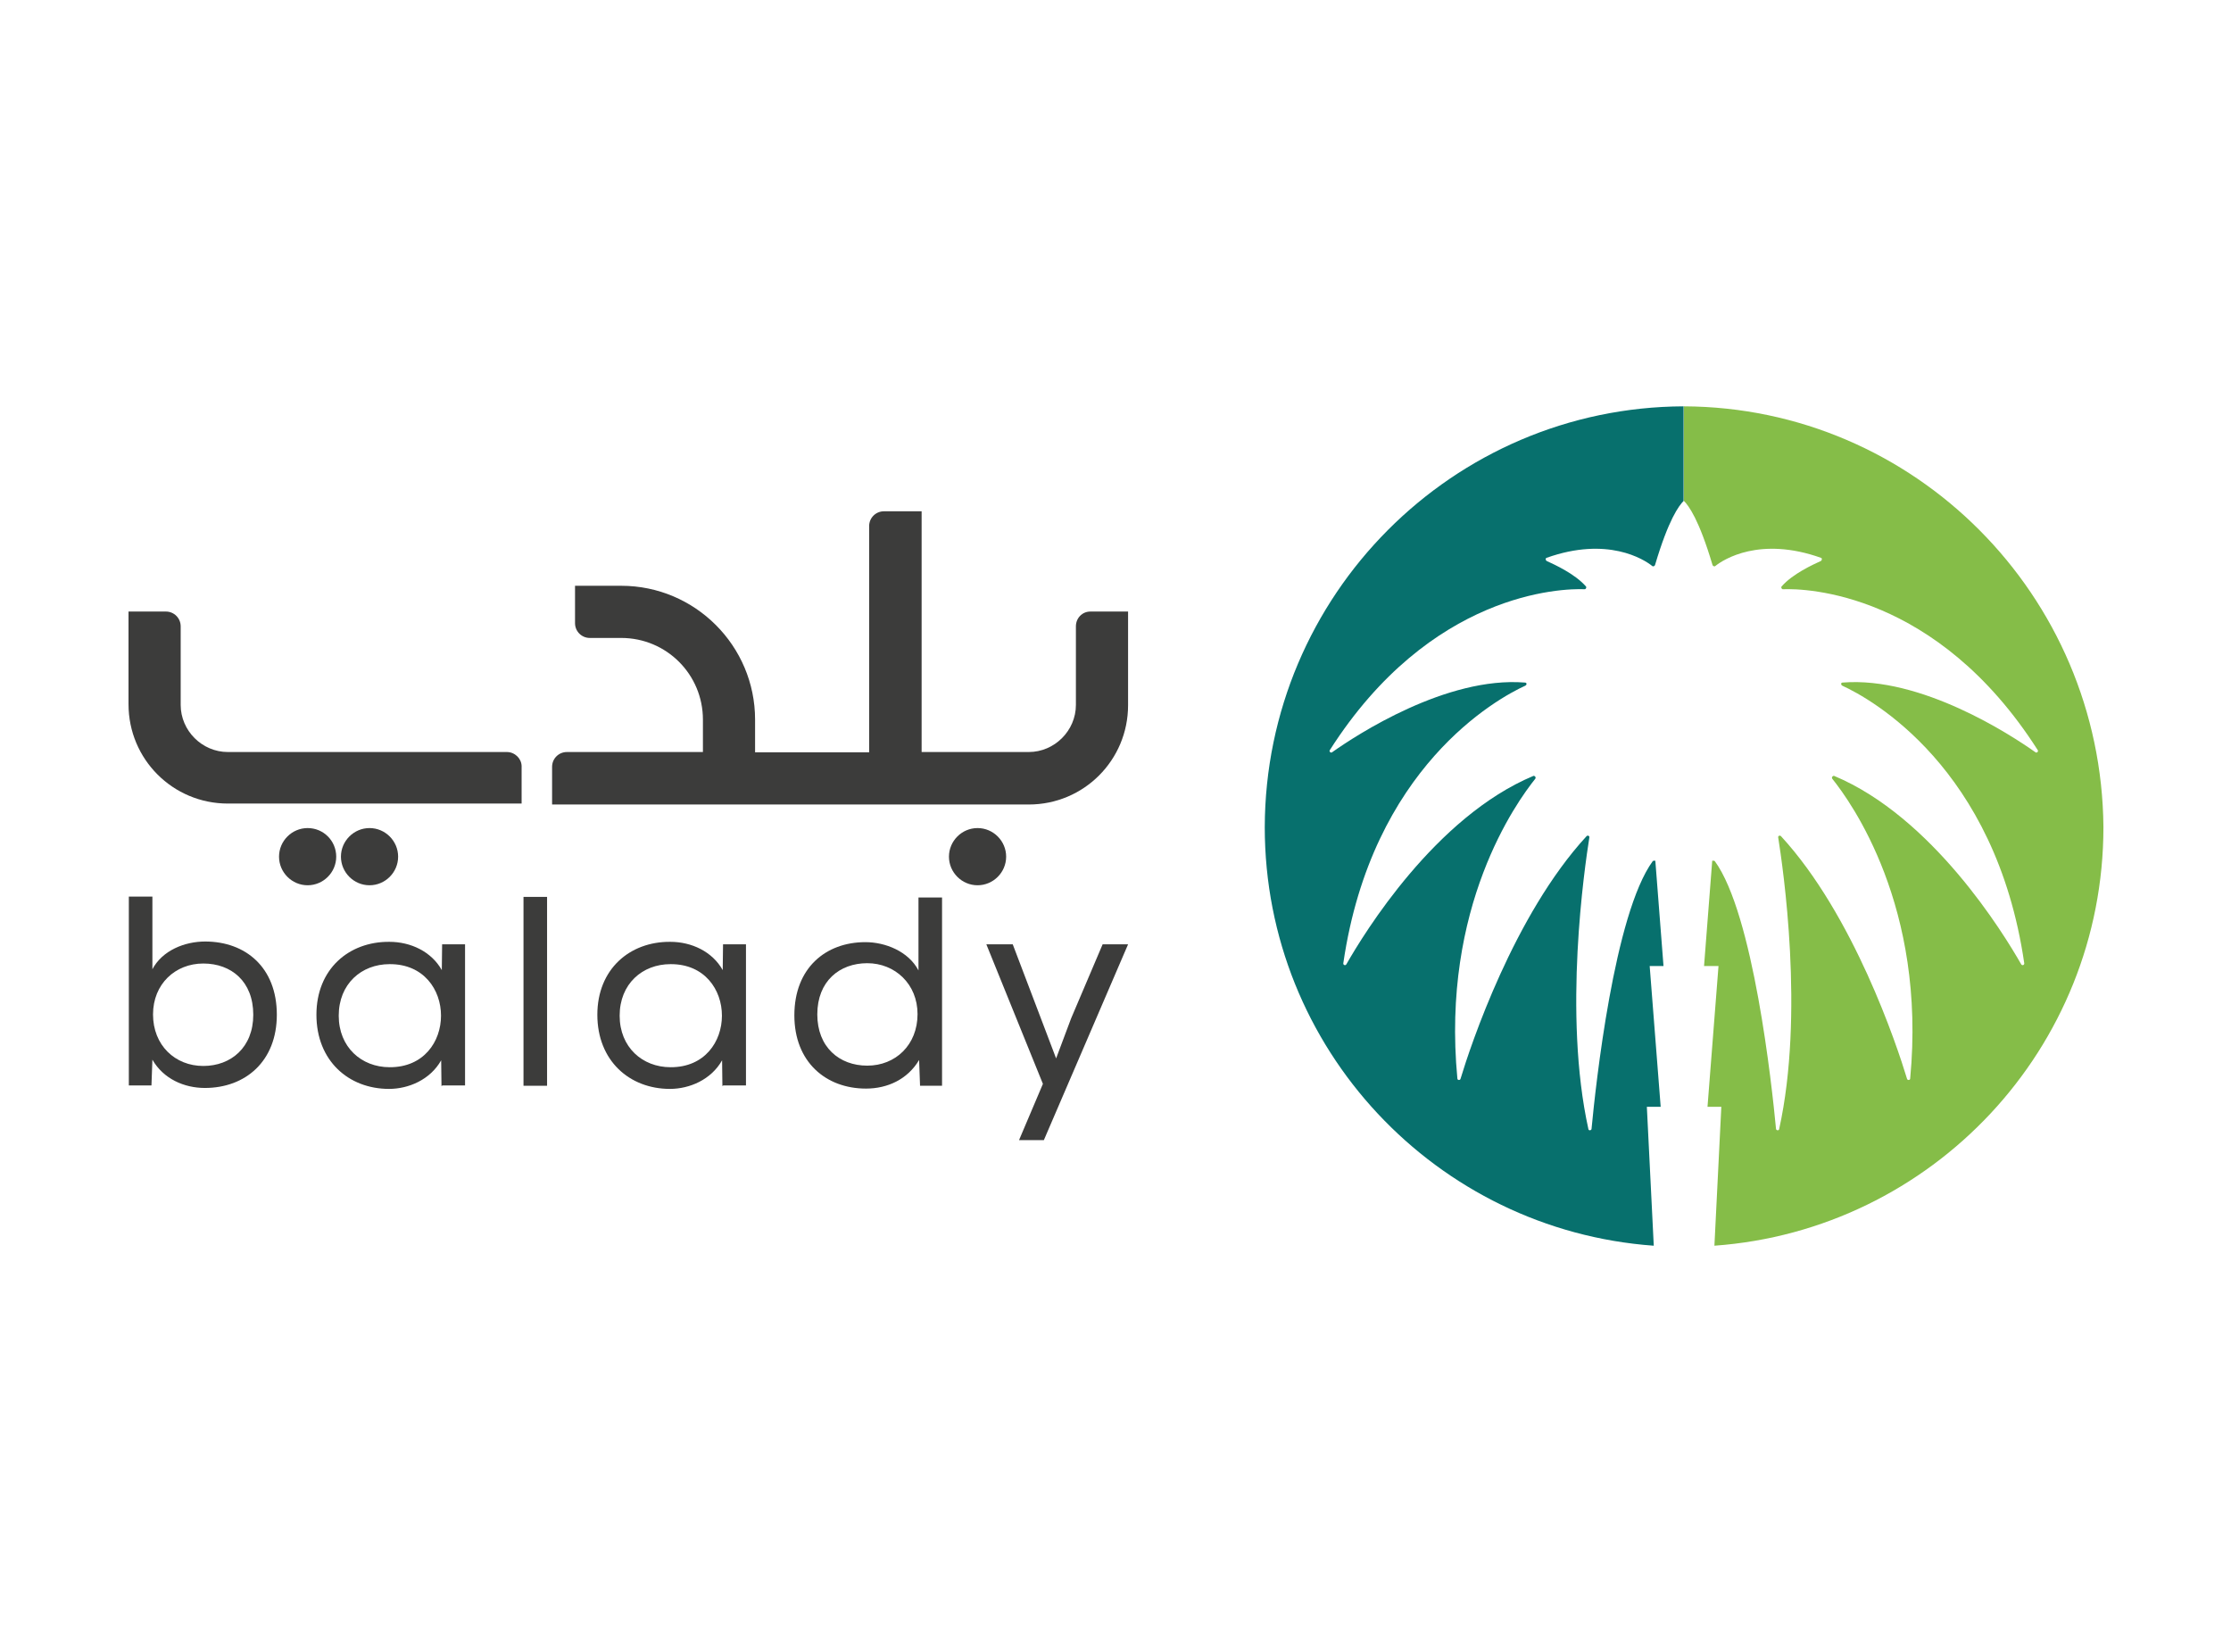 <?xml version="1.0" encoding="UTF-8"?>
<svg xmlns="http://www.w3.org/2000/svg" xmlns:xlink="http://www.w3.org/1999/xlink" version="1.1" id="Layer_1" x="0px" y="0px" viewBox="0 0 710 525.7" style="enable-background:new 0 0 710 525.7;" xml:space="preserve">
<style type="text/css">
	.st0{fill:#3C3C3B;}
	.st1{fill:#07706D;}
	.st2{fill:#85BD48;}
</style>
<g>
	<path class="st0" d="M342.4,199.3v25c0,8.2-6.8,15-15,15h-34.1v-76.6h-12c-2.6,0-4.7,2.1-4.7,4.7v72h-36.3V229   c0-23.5-19.1-42.6-42.6-42.6h-14.7v11.9c0,2.6,2.1,4.7,4.7,4.7h10c14.4,0,26,11.6,26,26v10.3h-43.3c-2.6,0-4.7,2.1-4.7,4.7v12h48   h7.5h45.4h8.4h42.4c17.5,0,31.6-14.1,31.6-31.6v-29.8h-12C344.4,194.6,342.4,196.7,342.4,199.3"></path>
	<path class="st0" d="M161.3,239.3H85.4H72.5c-8.2,0-15-6.8-15-15v-25c0-2.6-2.1-4.7-4.7-4.7H40.9v29.5c0,17.5,14.1,31.6,31.6,31.6   h12.9h13.2H166v-12C165.9,241.3,163.8,239.3,161.3,239.3"></path>
	<path class="st0" d="M311.1,263.5c-5,0-9.1,4.1-9.1,9.1c0,5,4.1,9.1,9.1,9.1s9.1-4.1,9.1-9.1C320.2,267.6,316.1,263.5,311.1,263.5"></path>
	<path class="st0" d="M117.6,263.5c-5,0-9.1,4.1-9.1,9.1c0,5,4.1,9.1,9.1,9.1c5,0,9.1-4.1,9.1-9.1   C126.7,267.6,122.6,263.5,117.6,263.5"></path>
	<path class="st0" d="M97.9,263.5c-5,0-9.1,4.1-9.1,9.1c0,5,4.1,9.1,9.1,9.1c5,0,9.1-4.1,9.1-9.1C107,267.6,103,263.5,97.9,263.5"></path>
	<path class="st0" d="M48.4,308.6c3.2-6.2,10.4-9,16.9-9c12.8,0,22.8,8.2,22.8,23.3c0,14.8-10,23.3-22.9,23.3   c-6.6,0-13.2-2.9-16.7-9l-0.3,8.2h-7.2v-60.1h7.5V308.6z M48.7,322.8c0,9.8,7,16.4,16,16.4c8.8,0,15.9-5.9,15.9-16.3   c0-10.6-7-16.3-15.9-16.3S48.7,313.1,48.7,322.8"></path>
	<path class="st0" d="M140.5,345.6l-0.1-8.2c-3.5,6.2-10.4,9.1-16.6,9.1c-12.9,0-23.1-9-23.1-23.6c0-14.5,10.3-23.3,23.2-23.2   c6.8,0,13.4,3.1,16.7,9l0.1-8.2h7.3v44.9h-7.2L140.5,345.6z M124,306.8c-9,0-16.2,6.3-16.2,16.4c0,10,7.2,16.4,16.2,16.4   C145.8,339.7,145.8,306.7,124,306.8L124,306.8z"></path>
	<rect x="166.6" y="285.4" class="st0" width="7.5" height="60.1"></rect>
	<path class="st0" d="M229.9,345.6l-0.1-8.2c-3.5,6.2-10.4,9.1-16.6,9.1c-12.9,0-23.1-9-23.1-23.6c0-14.5,10.3-23.3,23.2-23.2   c6.8,0,13.4,3.1,16.7,9l0.1-8.2h7.3v44.9h-7.2L229.9,345.6z M213.4,306.8c-9,0-16.2,6.3-16.2,16.4c0,10,7.2,16.4,16.2,16.4   C235.2,339.7,235.2,306.7,213.4,306.8L213.4,306.8z"></path>
	<path class="st0" d="M299.8,285.4v60.1h-7l-0.3-8.2c-3.7,6.2-10.1,9.1-16.9,9.1c-12.8,0-22.8-8.5-22.8-23.3   c0-15.1,10-23.3,22.6-23.3c6.3,0,13.7,2.9,16.9,9v-23.2H299.8L299.8,285.4z M276,306.5c-8.8,0-15.9,5.7-15.9,16.3   c0,10.4,7,16.3,15.9,16.3c9,0,16-6.6,16-16.4C292,313.1,284.8,306.5,276,306.5L276,306.5z"></path>
	<polygon class="st0" points="350.9,300.5 340.9,324 336.1,336.8 331.2,323.9 322.3,300.5 313.9,300.5 331.9,344.9 324.3,362.8    332.2,362.8 359,300.5  "></polygon>
	<path class="st1" d="M535.8,129.3v30.1c-1.5,1.5-4.8,5.9-9.1,20.4c-0.1,0.3-0.6,0.6-0.9,0.3c-2.6-2.1-14.2-9.5-33.6-2.6   c-0.4,0.1-0.4,0.7,0,1c2.6,1.2,9,4.1,12.5,8.1c0.3,0.3,0,0.9-0.4,0.9c-7.3-0.3-49,0.9-81.1,51.2c-0.3,0.4,0.3,1,0.7,0.7   c7.9-5.6,36.4-24.2,61.4-22.2c0.6,0,0.7,0.7,0.1,1c-9,4.1-48.8,26-57.9,88.3c-0.1,0.6,0.7,0.9,1,0.3c5.6-9.8,28.2-46.8,59.5-59.9   c0.4-0.1,0.9,0.4,0.6,0.9c-6,7.5-30,40.7-24.8,95.4c0,0.6,0.9,0.6,1,0.1c3.2-10.6,17-52.1,40.1-77.2c0.4-0.4,1-0.1,0.9,0.4   c-1.5,9.5-8.4,56.2-0.3,92.8c0.1,0.6,1,0.4,1-0.1c1.3-13.8,7.2-68.4,19.5-85.2c0.1-0.1,0.3-0.1,0.4-0.1c0,0,0.1,0,0.4,0l2.6,33.5   H525l3.5,44.8h-4.4l2.2,44.2c-69.2-5-123.8-62.7-123.8-133.2C402.7,189.4,462.3,129.6,535.8,129.3"></path>
	<path class="st2" d="M535.9,129.3v30.1c1.5,1.5,4.8,5.9,9.1,20.4c0.1,0.3,0.6,0.6,0.9,0.3c2.6-2.1,14.2-9.5,33.6-2.6   c0.4,0.1,0.4,0.7,0,1c-2.6,1.2-9,4.1-12.5,8.1c-0.3,0.3,0,0.9,0.4,0.9c7.3-0.3,49,0.9,81.1,51.2c0.3,0.4-0.3,1-0.7,0.7   c-7.9-5.6-36.4-24.2-61.4-22.2c-0.6,0-0.6,0.7-0.1,1c9,4.1,48.8,26,57.9,88.3c0.1,0.6-0.7,0.9-1,0.3c-5.6-9.8-28.2-46.8-59.5-59.9   c-0.4-0.1-0.9,0.4-0.6,0.9c6,7.5,30,40.7,24.8,95.4c0,0.6-0.9,0.6-1,0.1c-3.2-10.6-17-52.1-40.1-77.2c-0.4-0.4-1-0.1-0.9,0.4   c1.5,9.5,8.4,56.2,0.3,92.8c-0.1,0.6-1,0.4-1-0.1c-1.3-13.8-7.2-68.4-19.5-85.2c-0.1-0.1-0.3-0.1-0.4-0.1c0,0-0.1,0-0.4,0   l-2.6,33.5h4.6l-3.5,44.8h4.4l-2.2,44.2c69.2-5,123.8-62.7,123.8-133.2C668.8,189.4,609.3,129.6,535.9,129.3"></path>
</g>
</svg>
